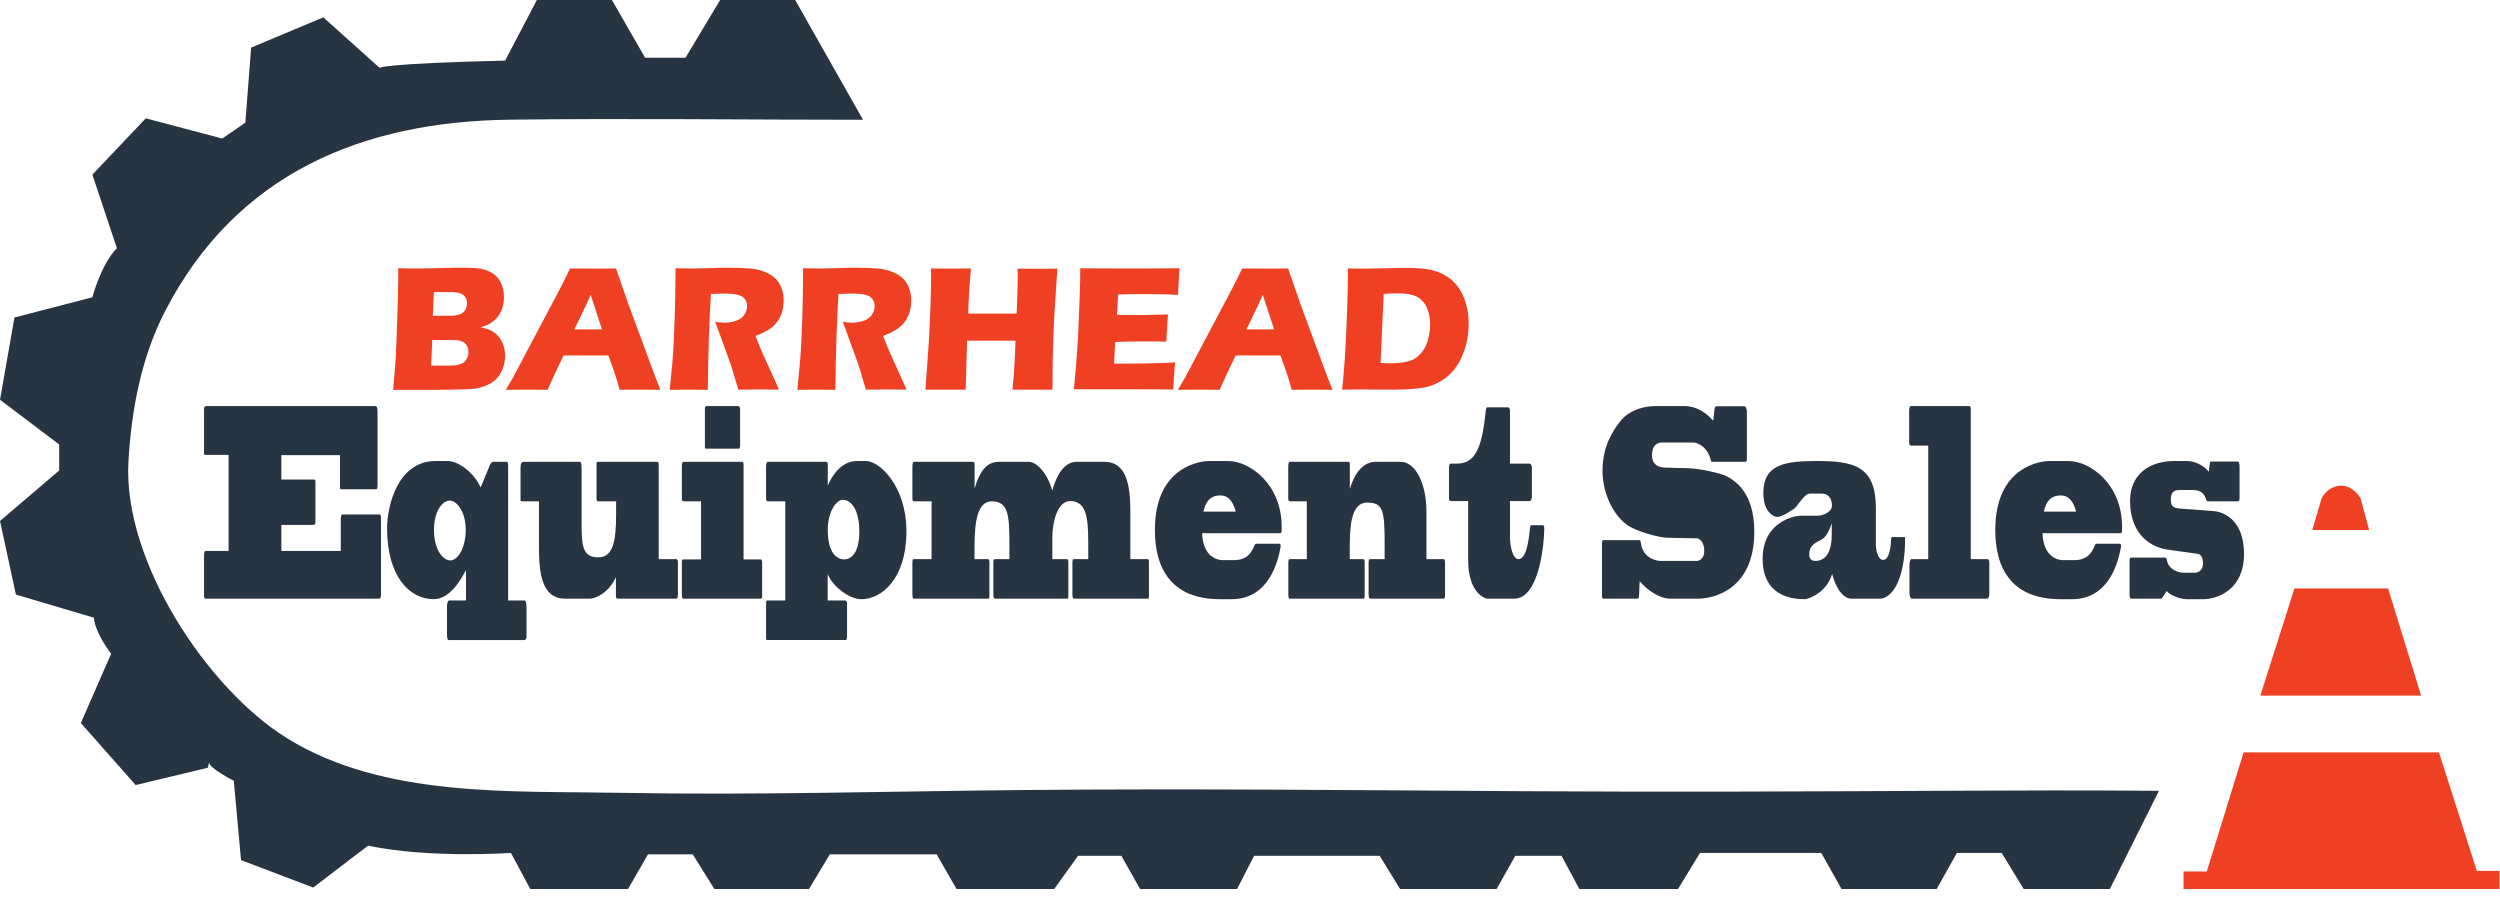 <svg width="802" height="293" xmlns="http://www.w3.org/2000/svg" xmlns:xlink="http://www.w3.org/1999/xlink" version="1.1"> <g>  <title>Barrhead Equipment Sales</title>  <g id="svg_1" enable-background="new">   <g data-name="Layer 1" id="Layer-1">    <clipPath transform="translate(2.47955e-8 1.23978e-8) translate(0 -2.075) translate(-1.907 0) translate(0 -1) translate(-1 0) translate(1 0) translate(-1 0) translate(-1 0) translate(0 -1) translate(0 -1) translate(0 -1) translate(0 -1) translate(0 -1) translate(-16 -16)" id="cp0">     <path id="svg_2" d="m-19.907,-24.075l845.833,0l0,333.333l-845.833,0l0,-333.333z"/>    </clipPath>    <g id="svg_3" clip-path="url(#cp0)">     <path id="svg_4" fill="#ef4023" d="m741.79,170.022l18.231,0l-2.778,-10.244c0,0 -2.258,-3.992 -6.339,-3.992c0,0 -4.078,0 -6.161,4.167l-2.953,10.069z"/>     <path id="svg_5" fill="#ef4023" d="m766.096,188.772l-30.036,0l-10.936,34.375l51.564,0l-10.592,-34.375z"/>     <path id="svg_6" fill="#ef4023" d="m719.741,241.376l62.675,0l12.153,38.022l7.292,0l0,13.194l-101.392,0l0,-13.022l7.467,0l11.806,-38.194z"/>    </g>    <g data-name="Layer 3" id="Layer-1"/>    <clipPath transform="translate(2.47955e-8 1.23978e-8) translate(0 -2.075) translate(-1.907 0) translate(0 -1) translate(-1 0) translate(1 0) translate(-1 0) translate(-1 0) translate(0 -1) translate(0 -1) translate(0 -1) translate(0 -1) translate(0 -1) translate(-16 -16)" id="cp1">     <path id="svg_7" d="m-19.907,-24.075l845.833,0l0,333.333l-845.833,0l0,-333.333z"/>    </clipPath>    <g id="svg_8" clip-path="url(#cp1)">     <path id="svg_9" fill="#273442" d="m276.85,38.425c-37.767,0 -75.569,-0.508 -113.325,-0.031c-47.381,0.6 -87.703,17.286 -110.489,61.289c-7.711,14.892 -10.894,31.814 -11.833,48.461c-1.794,31.883 25.336,72.947 50.997,88.753c30.964,19.072 71.586,16.772 106.639,17.439c43.133,0.814 86.608,-0.503 129.783,-0.897c53.197,-0.486 106.486,0.042 159.689,0.378c45.722,0.286 91.486,0.092 137.208,-0.144c21.931,-0.114 43.883,-0.169 65.814,0.014c0.114,0 1.222,0.092 1.258,0.017l-19.444,38.889l-19.444,0l-11.572,-18.981l-14.353,0l-10.647,18.981l-22.222,0l-10.65,-18.981l-38.889,0l-11.572,18.981l-23.15,0l-9.722,-18.053l-14.814,0l-10.186,18.053l-22.222,0l-11.111,-18.053l-40.278,0l-9.258,18.053l-23.147,0l-10.186,-18.053l-13.889,0l-12.964,18.053l-21.758,0l-10.647,-18.517l-34.261,0l-11.111,18.517l-21.294,0l-11.575,-18.517l-14.353,0l-10.647,18.517l-23.147,0l-10.186,-18.981c0,0 -25.928,1.853 -45.833,-2.314l-17.592,13.425l-23.15,-8.794l-2.314,-25.464c0,0 -8.333,-4.169 -7.869,-6.019l-0.464,1.85l-23.147,5.558l-17.594,-19.908l9.722,-22.222c0,0 -5.092,-6.478 -5.556,-11.572l-25,-7.408l-5.092,-23.611l18.981,-16.203l0,-8.333l-18.981,-14.353l4.631,-26.389l25,-6.481c0,0 2.775,-10.65 7.869,-15.742l-7.869,-23.611l17.128,-18.056l24.539,6.481l7.406,-5.092l1.853,-24.075l23.147,-9.722l18.056,16.206c0,0 0.928,-1.392 40.278,-2.317l10.186,-19.444l24.075,0l10.647,18.519l12.964,0l11.111,-18.519l24.072,0l21.758,38.425z"/>    </g>    <symbol id="font_2_25">     <path id="svg_10" d="m0,0c0.007,0.072 0.011,0.128 0.014,0.169c0.003,0.056 0.006,0.133 0.009,0.23c0.003,0.098 0.005,0.167 0.005,0.207c0,0.014 -0,0.035 -0,0.061c0.043,-0.001 0.078,-0.001 0.103,-0.001c0.035,0 0.077,0.001 0.124,0.002c0.047,0.002 0.088,0.002 0.122,0.002c0.041,0 0.07,-0.001 0.087,-0.003c0.023,-0.003 0.043,-0.008 0.06,-0.016c0.017,-0.007 0.032,-0.017 0.043,-0.028c0.013,-0.013 0.023,-0.029 0.03,-0.047c0.008,-0.021 0.012,-0.043 0.012,-0.067c0,-0.019 -0.002,-0.036 -0.007,-0.053c-0.005,-0.017 -0.011,-0.032 -0.02,-0.045c-0.008,-0.013 -0.018,-0.024 -0.029,-0.033c-0.011,-0.009 -0.021,-0.016 -0.032,-0.021c-0.01,-0.005 -0.024,-0.01 -0.041,-0.015c0.017,-0.003 0.031,-0.006 0.042,-0.01c0.01,-0.004 0.021,-0.01 0.033,-0.018c0.012,-0.008 0.023,-0.019 0.032,-0.032c0.009,-0.013 0.016,-0.028 0.021,-0.044c0.005,-0.016 0.007,-0.033 0.007,-0.051c0,-0.025 -0.004,-0.048 -0.012,-0.07c-0.008,-0.022 -0.02,-0.041 -0.034,-0.056c-0.012,-0.013 -0.028,-0.025 -0.048,-0.034c-0.02,-0.009 -0.04,-0.016 -0.061,-0.02c-0.017,-0.003 -0.048,-0.005 -0.093,-0.006c-0.045,-0.001 -0.092,-0.002 -0.142,-0.002l-0.128,0l-0.095,-0m0.218,0.407l0.069,0c0.023,0 0.039,0 0.048,0.001c0.01,0.001 0.019,0.003 0.028,0.006c0.009,0.003 0.017,0.008 0.023,0.015c0.007,0.007 0.012,0.014 0.014,0.023c0.003,0.008 0.004,0.017 0.004,0.025c0,0.012 -0.003,0.023 -0.009,0.032c-0.006,0.009 -0.015,0.016 -0.027,0.021c-0.013,0.005 -0.032,0.007 -0.058,0.007l-0.088,0l-0.006,-0.131m-0.011,-0.273l0.094,0c0.025,0 0.043,0.001 0.055,0.004c0.014,0.004 0.025,0.008 0.033,0.014c0.007,0.006 0.013,0.014 0.018,0.024c0.005,0.01 0.007,0.021 0.007,0.034c0,0.011 -0.002,0.02 -0.005,0.028c-0.004,0.008 -0.009,0.015 -0.016,0.021c-0.007,0.006 -0.016,0.009 -0.026,0.012c-0.01,0.003 -0.027,0.004 -0.049,0.004l-0.103,0l-0.006,-0.141z"/>    </symbol>    <symbol id="font_2_24">     <path id="svg_11" d="m0,0l0.041,0.07l0.252,0.476l0.027,0.053c0.008,0.016 0.019,0.038 0.033,0.067c0.057,-0.001 0.099,-0.001 0.125,-0.001c0.046,0 0.088,0 0.127,0.001l0.071,-0.204l0.145,-0.392l0.028,-0.071c-0.056,0.001 -0.09,0.001 -0.103,0.001c-0.027,0 -0.068,-0 -0.121,-0.001c-0.014,0.054 -0.035,0.117 -0.062,0.189l-0.246,0c-0.028,-0.057 -0.058,-0.12 -0.088,-0.189c-0.061,0.001 -0.098,0.001 -0.111,0.001c-0.025,0 -0.065,-0 -0.12,-0.001m0.378,0.332l0.152,0c-0.038,0.115 -0.058,0.178 -0.062,0.19c-0.021,-0.048 -0.04,-0.087 -0.055,-0.118l-0.035,-0.072z"/>    </symbol>    <symbol id="font_2_35">     <path id="svg_12" d="m0,0c0.006,0.057 0.011,0.109 0.015,0.155c0.004,0.046 0.007,0.099 0.009,0.16c0.003,0.061 0.005,0.124 0.006,0.191c0.001,0.067 0.002,0.121 0.002,0.161c0.041,-0.001 0.074,-0.001 0.099,-0.001c0.026,0 0.058,0.001 0.095,0.002c0.037,0.002 0.074,0.002 0.109,0.002c0.042,0 0.079,-0.002 0.111,-0.005c0.024,-0.002 0.047,-0.007 0.066,-0.014c0.02,-0.007 0.037,-0.016 0.051,-0.026c0.014,-0.01 0.025,-0.021 0.034,-0.034c0.009,-0.013 0.016,-0.028 0.021,-0.045c0.005,-0.017 0.008,-0.035 0.008,-0.055c0,-0.022 -0.003,-0.042 -0.008,-0.062c-0.006,-0.019 -0.014,-0.037 -0.026,-0.054c-0.012,-0.017 -0.027,-0.031 -0.045,-0.043c-0.018,-0.012 -0.043,-0.024 -0.076,-0.037l0.025,-0.062c0.007,-0.017 0.015,-0.035 0.023,-0.053l0.065,-0.143c0.003,-0.006 0.008,-0.018 0.016,-0.037c-0.054,0.001 -0.09,0.001 -0.108,0.001c-0.023,0 -0.062,-0 -0.115,-0.001c-0.005,0.017 -0.015,0.048 -0.028,0.094c-0.006,0.019 -0.01,0.034 -0.014,0.044c-0.008,0.023 -0.019,0.056 -0.035,0.097l-0.05,0.138c0.018,-0.003 0.035,-0.005 0.052,-0.005c0.024,0 0.045,0.004 0.064,0.011c0.02,0.007 0.034,0.018 0.044,0.033c0.01,0.015 0.015,0.031 0.015,0.047c0,0.014 -0.004,0.026 -0.011,0.037c-0.007,0.011 -0.019,0.019 -0.036,0.024c-0.016,0.005 -0.041,0.008 -0.074,0.008c-0.011,0 -0.023,-0 -0.036,-0.001c-0.012,-0 -0.026,-0.001 -0.042,-0.001c-0.004,-0.067 -0.008,-0.148 -0.011,-0.244c-0.003,-0.096 -0.005,-0.19 -0.006,-0.283c-0.054,0.001 -0.09,0.001 -0.106,0.001c-0.019,0 -0.053,-0 -0.102,-0.001z"/>    </symbol>    <symbol id="font_2_2b">     <path id="svg_13" d="m0,0l0.019,0.267l0.009,0.194l0.002,0.086c0.001,0.025 0.001,0.049 0.001,0.072l-0,0.047c0.051,-0.001 0.089,-0.001 0.115,-0.001c0.02,0 0.054,0 0.104,0.001c-0.008,-0.093 -0.013,-0.176 -0.015,-0.248l0.266,0c0.002,0.027 0.003,0.063 0.004,0.108c0.002,0.046 0.002,0.077 0.002,0.093c0,0.009 -0,0.024 -0.001,0.046l0.116,-0.001c0.012,0 0.046,0 0.103,0.001c-0.012,-0.167 -0.019,-0.292 -0.022,-0.374c-0.003,-0.081 -0.005,-0.179 -0.005,-0.293l-0.106,0.001c-0.016,0 -0.054,-0 -0.114,-0.001c0.008,0.077 0.014,0.168 0.017,0.271l-0.266,0l-0.008,-0.271l-0.113,0.001c-0.014,0 -0.049,-0 -0.104,-0.001z"/>    </symbol>    <symbol id="font_2_28">     <path id="svg_14" d="m0,0c0.008,0.084 0.014,0.154 0.018,0.211c0.004,0.057 0.008,0.132 0.011,0.226c0.004,0.094 0.006,0.156 0.006,0.187l-0,0.043c0.077,-0.001 0.17,-0.001 0.279,-0.001c0.101,0 0.189,0 0.266,0.001l-0.001,-0.016c-0,-0.004 -0.001,-0.018 -0.002,-0.042l-0.003,-0.053c-0.001,-0.011 -0.001,-0.023 -0.001,-0.035c-0.063,0.003 -0.116,0.004 -0.158,0.004c-0.047,0 -0.079,-0 -0.095,-0c-0.016,0 -0.042,-0.001 -0.077,-0.002l-0.006,-0.112c0.038,-0.001 0.083,-0.001 0.134,-0.001c0.018,0 0.067,0.001 0.146,0.003c-0.003,-0.042 -0.006,-0.091 -0.009,-0.149c-0.056,0.001 -0.1,0.001 -0.13,0.001c-0.045,0 -0.095,-0.001 -0.151,-0.003l-0.006,-0.119l0.056,0c0.017,0 0.051,0 0.103,0.001l0.101,0.002c0.015,0 0.04,0.002 0.075,0.004c-0.004,-0.048 -0.007,-0.098 -0.01,-0.149c-0.079,0.001 -0.167,0.001 -0.261,0.001l-0.215,-0l-0.069,-0z"/>    </symbol>    <symbol id="font_2_27">     <path id="svg_15" d="m0,0c0.007,0.074 0.012,0.134 0.015,0.178c0.004,0.066 0.008,0.152 0.012,0.258c0.003,0.081 0.004,0.139 0.004,0.173l0,0.057c0.038,-0.001 0.071,-0.001 0.099,-0.001c0.027,0 0.062,0.001 0.105,0.002c0.043,0.002 0.084,0.002 0.122,0.002c0.044,0 0.082,-0.003 0.115,-0.008c0.033,-0.005 0.063,-0.016 0.092,-0.032c0.029,-0.016 0.053,-0.038 0.072,-0.064c0.019,-0.026 0.034,-0.057 0.044,-0.093c0.01,-0.035 0.015,-0.071 0.015,-0.109c0,-0.037 -0.004,-0.072 -0.012,-0.106c-0.008,-0.034 -0.019,-0.064 -0.033,-0.092c-0.014,-0.027 -0.03,-0.051 -0.049,-0.071c-0.019,-0.02 -0.04,-0.036 -0.064,-0.05c-0.018,-0.01 -0.036,-0.019 -0.054,-0.024c-0.018,-0.006 -0.043,-0.011 -0.075,-0.014c-0.035,-0.004 -0.075,-0.006 -0.12,-0.006l-0.197,0.001c-0.019,0 -0.049,-0 -0.09,-0.001m0.211,0.147c0.018,-0.002 0.037,-0.002 0.056,-0.002c0.033,0 0.063,0.003 0.089,0.009c0.026,0.006 0.049,0.018 0.068,0.038c0.02,0.019 0.035,0.044 0.044,0.074c0.009,0.03 0.014,0.061 0.014,0.093c0,0.039 -0.007,0.071 -0.021,0.098c-0.014,0.027 -0.033,0.045 -0.056,0.056c-0.023,0.01 -0.055,0.016 -0.095,0.016c-0.023,0 -0.051,-0.001 -0.083,-0.003l-0.017,-0.376z"/>    </symbol>    <use x="-0.341" y="0.412" id="svg_16" fill="#ef4023" transform="matrix(58.383 0 0 -58.383 146.018 149.053)" xlink:href="#font_2_25"/>    <use x="-0.341" y="0.412" id="svg_17" fill="#ef4023" transform="matrix(58.383 0 0 -58.383 182.194 149.053)" xlink:href="#font_2_24"/>    <use x="-0.341" y="0.412" id="svg_18" fill="#ef4023" transform="matrix(58.383 0 0 -58.383 234.763 149.053)" xlink:href="#font_2_35"/>    <use x="-0.341" y="0.412" id="svg_19" fill="#ef4023" transform="matrix(58.383 0 0 -58.383 275.69 149.053)" xlink:href="#font_2_35"/>    <use x="-0.341" y="0.412" id="svg_20" fill="#ef4023" transform="matrix(58.383 0 0 -58.383 316.787 149.053)" xlink:href="#font_2_2b"/>    <use x="-0.341" y="0.412" id="svg_21" fill="#ef4023" transform="matrix(58.383 0 0 -58.383 364.402 149.053)" xlink:href="#font_2_28"/>    <use x="-0.341" y="0.412" id="svg_22" fill="#ef4023" transform="matrix(58.383 0 0 -58.383 397.802 149.053)" xlink:href="#font_2_24"/>    <use x="-0.341" y="0.412" id="svg_23" fill="#ef4023" transform="matrix(58.383 0 0 -58.383 450.485 149.053)" xlink:href="#font_2_27"/>    <symbol id="font_3_2">     <path id="svg_24" d="m0.025,0.751c-0.015,0 -0.025,-0.004 -0.025,-0.009l0,-0.171c0,-0.012 0.006,-0.01 0.014,-0.01l0.228,0l0,-0.374l-0.227,0c-0.009,0 -0.015,-0.008 -0.015,-0.017l0,-0.158c0,-0.012 0.012,-0.011 0.025,-0.011l1.696,0c0.019,0 0.023,0.007 0.023,0.014l0,0.295c0,0.014 -0.004,0.019 -0.011,0.019l-0.366,0c-0.016,0 -0.019,-0.011 -0.019,-0.02l0,-0.122l-0.586,0l0,0.101l0.312,0c0.012,0 0.024,0.002 0.024,0.01l0,0.157c0,0.008 -0.004,0.01 -0.014,0.01l-0.322,0l0,0.095l0.578,0l0,-0.126c0,-0.007 0.006,-0.007 0.013,-0.007l0.344,0c0.01,0 0.013,0.007 0.013,0.017l0,0.285c0,0.015 -0.005,0.022 -0.023,0.022l-1.662,0z"/>    </symbol>    <symbol id="font_3_b">     <path id="svg_25" d="m0.478,0.697c-0.375,0 -0.478,-0.176 -0.478,-0.262c0,-0.188 0.222,-0.276 0.46,-0.276c0.168,0 0.281,0.086 0.318,0.114l0,-0.119l-0.164,0c-0.019,0 -0.024,-0.013 -0.024,-0.028l0,-0.102c0,-0.014 0.005,-0.024 0.014,-0.024l0.736,0c0.019,0 0.034,0.002 0.034,0.012l0,0.112c0,0.02 -0.005,0.03 -0.022,0.03l-0.159,0l0,0.522c0,0.013 -0.004,0.018 -0.014,0.018l-0.132,0c-0.015,0 -0.027,-0.007 -0.032,-0.011l-0.093,-0.089c-0.064,0.057 -0.218,0.103 -0.325,0.103l-0.119,0m0.141,-0.154c0.064,0 0.156,-0.042 0.156,-0.114c0,-0.068 -0.075,-0.119 -0.152,-0.119c-0.071,0 -0.161,0.04 -0.161,0.119c0,0.073 0.083,0.114 0.157,0.114z"/>    </symbol>    <symbol id="font_3_e">     <path id="svg_26" d="m1.362,0.154l0,0.366c0,0.006 -0.004,0.013 -0.01,0.013l-0.591,0c-0.007,0 -0.012,-0.003 -0.012,-0.01l0,-0.133c0,-0.005 0.005,-0.011 0.012,-0.011l0.181,0l0,-0.051c0,-0.101 -0.028,-0.167 -0.175,-0.167c-0.148,0 -0.165,0.039 -0.165,0.126l0,0.211c0,0.028 -0.005,0.035 -0.019,0.035l-0.552,0c-0.017,0 -0.031,-0.005 -0.031,-0.024l0,-0.123c0,-0.004 0.002,-0.007 0.012,-0.007l0.17,0l0,-0.188c0,-0.124 0.066,-0.191 0.259,-0.191l0.241,0c0.054,0 0.186,0.021 0.258,0.084l0,-0.074c0,-0.005 0.006,-0.01 0.015,-0.01l0.58,0c0.01,0 0.016,0.005 0.016,0.017l0,0.127c0,0.006 -0.008,0.01 -0.019,0.01l-0.17,0z"/>    </symbol>    <symbol id="font_3_6">     <path id="svg_27" d="m0.608,0.153l0,0.37c0,0.005 -0.005,0.01 -0.013,0.01l-0.579,0c-0.01,0 -0.016,-0.007 -0.016,-0.019l0,-0.125c0,-0.007 0.007,-0.01 0.018,-0.01l0.171,0l0,-0.226l-0.177,0c-0.005,0 -0.012,-0.004 -0.012,-0.01l0,-0.129c0,-0.005 0.004,-0.014 0.01,-0.014l0.768,0c0.008,0 0.013,0.002 0.013,0.01l0,0.132c0,0.005 -0.005,0.011 -0.013,0.011l-0.17,0m-0.367,0.597c-0.009,0 -0.014,-0.005 -0.014,-0.009l0,-0.149c0,-0.007 0.005,-0.008 0.013,-0.008l0.32,0c0.01,0 0.014,0.007 0.014,0.013l0,0.138c0,0.011 -0.008,0.015 -0.019,0.015l-0.314,0z"/>    </symbol>    <symbol id="font_3_a">     <path id="svg_28" d="m0.894,0.697c-0.143,0 -0.241,-0.052 -0.286,-0.096l0,0.083c0,0.005 -0.005,0.01 -0.013,0.01l-0.578,0c-0.01,0 -0.017,-0.007 -0.017,-0.019l0,-0.125c0,-0.007 0.007,-0.01 0.018,-0.01l0.171,0l0,-0.386l-0.178,0c-0.007,0 -0.011,-0.003 -0.011,-0.01l0,-0.137c0,-0.006 0.006,-0.007 0.014,-0.007l0.773,0c0.006,0 0.011,0.006 0.011,0.016l0,0.129c0,0.004 -0.01,0.009 -0.017,0.009l-0.174,0l0,0.104c0.04,-0.046 0.207,-0.099 0.334,-0.099c0.193,0 0.442,0.077 0.442,0.264c0,0.179 -0.269,0.274 -0.398,0.274l-0.091,0m-0.139,-0.151c0.081,0 0.164,-0.037 0.164,-0.123c0,-0.079 -0.072,-0.109 -0.149,-0.109c-0.085,0 -0.162,0.032 -0.162,0.114c0,0.072 0.084,0.118 0.147,0.118z"/>    </symbol>    <symbol id="font_3_8">     <path id="svg_29" d="m1.525,0c0.007,0 0.012,0.002 0.012,0.01l0,0.133c0,0.005 -0.005,0.011 -0.012,0.011l-0.146,0l0,0.086c0,0.056 0.05,0.14 0.174,0.14c0.16,0 0.18,-0.061 0.18,-0.165l0,-0.061l-0.144,0c-0.007,0 -0.012,-0.005 -0.012,-0.012l0,-0.126c0,-0.01 0.004,-0.016 0.016,-0.016l0.729,0c0.006,0 0.009,0.001 0.009,0.01l0,0.137c0,0.003 -0.005,0.007 -0.015,0.007l-0.168,0l0,0.186c0,0.105 -0.041,0.193 -0.257,0.193l-0.267,0c-0.093,0 -0.18,-0.024 -0.246,-0.112c-0.049,0.071 -0.158,0.112 -0.233,0.112l-0.291,0c-0.076,0 -0.175,-0.013 -0.238,-0.101l-0.003,0l0,0.091c0,0.005 -0.005,0.01 -0.013,0.01l-0.584,0c-0.01,0 -0.016,-0.007 -0.016,-0.019l0,-0.125c0,-0.007 0.007,-0.01 0.018,-0.01l0.171,0l0,-0.225l-0.177,0c-0.005,0 -0.012,-0.004 -0.012,-0.01l0,-0.13c0,-0.005 0.004,-0.014 0.01,-0.014l0.736,0c0.008,0 0.013,0.002 0.013,0.01l0,0.133c0,0.005 -0.005,0.011 -0.013,0.011l-0.134,0l0,0.025c0,0.085 0,0.2 0.171,0.2c0.163,0 0.173,-0.055 0.173,-0.165l0,-0.06l-0.145,0c-0.008,0 -0.013,-0.005 -0.013,-0.012l0,-0.126c0,-0.01 0.004,-0.016 0.016,-0.016l0.711,0z"/>    </symbol>    <symbol id="font_3_5">     <path id="svg_30" d="m0.755,0c0.375,0 0.459,0.151 0.484,0.204c0.001,0.003 -0.001,0.012 -0.01,0.012l-0.235,0c-0.003,0 -0.007,-0.002 -0.011,-0.005c-0.048,-0.049 -0.122,-0.059 -0.21,-0.059l-0.099,0c-0.096,0 -0.201,0.026 -0.209,0.105l0.762,0c0.016,0 0.022,0.003 0.022,0.008l0,0.018c0,0.164 -0.312,0.255 -0.529,0.255l-0.19,0c-0.052,0 -0.53,-0.013 -0.53,-0.268c0,-0.254 0.45,-0.27 0.645,-0.27l0.11,0m-0.277,0.341c0.021,0.032 0.052,0.063 0.169,0.063c0.09,0 0.129,-0.033 0.15,-0.063l-0.319,0z"/>    </symbol>    <symbol id="font_3_9">     <path id="svg_31" d="m0.863,0.533c-0.168,0 -0.236,-0.079 -0.253,-0.103l-0.003,0l0,0.093c0,0.005 -0.005,0.01 -0.013,0.01l-0.578,0c-0.01,0 -0.016,-0.007 -0.016,-0.019l0,-0.125c0,-0.007 0.008,-0.01 0.019,-0.01l0.164,0l0,-0.225l-0.169,0c-0.005,0 -0.013,-0.004 -0.013,-0.01l0,-0.13c0,-0.007 0.004,-0.014 0.01,-0.014l0.729,0c0.008,0 0.013,0.002 0.013,0.01l0,0.133c0,0.005 -0.005,0.011 -0.013,0.011l-0.134,0l0,0.029c0,0.083 0,0.191 0.171,0.191c0.161,0 0.173,-0.03 0.173,-0.169l0,-0.051l-0.145,0c-0.008,0 -0.013,-0.005 -0.013,-0.012l0,-0.126c0,-0.01 0.004,-0.016 0.016,-0.016l0.719,0c0.012,0 0.018,0.002 0.018,0.011l0,0.132c0,0.004 -0.003,0.011 -0.013,0.011l-0.17,0l0,0.186c0,0.102 -0.1,0.193 -0.257,0.193l-0.242,0z"/>    </symbol>    <symbol id="font_3_d">     <path id="svg_32" d="m0.189,0.149c0,-0.122 0.156,-0.149 0.193,-0.149l0.261,0c0.251,0 0.296,0.222 0.296,0.271c0,0.01 -0.003,0.015 -0.013,0.015l-0.114,0c-0.012,0 -0.015,-0.013 -0.017,-0.023c-0.018,-0.068 -0.05,-0.109 -0.112,-0.109c-0.057,0 -0.082,0.055 -0.082,0.084l0,0.142l0.194,0c0.012,0 0.022,0.01 0.022,0.017l0,0.11c0,0.017 -0.017,0.019 -0.03,0.019l-0.186,0l0,0.204c0,0.01 -0.008,0.015 -0.018,0.015l-0.208,0c-0.006,0 -0.013,-0.01 -0.015,-0.02c-0.037,-0.149 -0.114,-0.199 -0.283,-0.199l-0.061,0c-0.01,0 -0.016,-0.006 -0.016,-0.018l0,-0.118c0,-0.006 0.007,-0.01 0.018,-0.01l0.171,0l0,-0.231z"/>    </symbol>    <symbol id="font_3_1">     <path id="svg_33" d="m0,0z"/>    </symbol>    <symbol id="font_3_3">     <path id="svg_34" d="m1.096,0.693c-0.051,0.023 -0.148,0.057 -0.287,0.057l-0.275,0c-0.162,0 -0.296,-0.026 -0.365,-0.065c-0.055,-0.029 -0.164,-0.088 -0.164,-0.188c0,-0.071 0.079,-0.163 0.243,-0.21c0.092,-0.026 0.323,-0.05 0.4,-0.05l0.29,-0.002c0.014,0 0.07,-0.011 0.07,-0.049c0,-0.033 -0.06,-0.039 -0.071,-0.039l-0.361,0c-0.011,0 -0.173,0.004 -0.193,0.07c-0.002,0.007 -0.007,0.011 -0.015,0.011l-0.357,0c-0.008,0 -0.011,-0.007 -0.011,-0.012l0,-0.204c0,-0.008 0.003,-0.012 0.01,-0.012l0.34,0c0.007,0 0.013,0.002 0.015,0.01l0.006,0.058c0.071,-0.033 0.191,-0.068 0.304,-0.068l0.271,0c0.143,0 0.555,0.032 0.555,0.261c0,0.16 -0.21,0.201 -0.268,0.215c-0.06,0.013 -0.29,0.032 -0.389,0.032l-0.191,0.002c-0.04,0 -0.16,-0.002 -0.16,0.048c0,0.047 0.074,0.05 0.099,0.05l0.307,0c0.032,0 0.141,-0.013 0.174,-0.07c0.002,-0.005 0.007,-0.005 0.011,-0.005l0.331,0c0.008,0 0.013,0.005 0.013,0.012l0,0.183c0,0.007 -0.007,0.021 -0.026,0.021l-0.274,0c-0.008,0 -0.017,-0.003 -0.019,-0.011l-0.013,-0.045z"/>    </symbol>    <symbol id="font_3_4">     <path id="svg_35" d="m1.116,0.355c0,0.164 -0.219,0.183 -0.582,0.183c-0.321,0 -0.527,-0.014 -0.527,-0.125c0,-0.074 0.103,-0.093 0.139,-0.093c0.04,0 0.154,0.027 0.18,0.038c0.024,0.01 0.09,0.053 0.137,0.053l0.125,0c0.043,0 0.095,-0.013 0.095,-0.046c0,-0.028 -0.096,-0.04 -0.143,-0.04l-0.171,0c-0.045,0 -0.369,-0.021 -0.369,-0.168c0,-0.146 0.293,-0.157 0.414,-0.157c0.04,0 0.221,0.027 0.271,0.099c0.027,-0.045 0.097,-0.097 0.191,-0.097l0.279,0c0.104,0 0.249,0.061 0.249,0.235c0,0.003 -0.002,0.005 -0.004,0.005l-0.125,0c-0.006,0 -0.009,-0.004 -0.009,-0.009c0,-0.004 -0.005,-0.08 -0.078,-0.08c-0.06,0 -0.072,0.049 -0.072,0.054l0,0.148m-0.435,-0.102c0,-0.08 -0.077,-0.104 -0.162,-0.104c-0.016,0 -0.06,0.002 -0.06,0.024c0,0.038 0.057,0.045 0.129,0.061c0.044,0.01 0.08,0.044 0.091,0.06l0.002,0l0,-0.041z"/>    </symbol>    <symbol id="font_3_7">     <path id="svg_36" d="m0.607,0.154l0,0.586c0,0.005 -0.006,0.01 -0.015,0.01l-0.575,0c-0.009,0 -0.017,-0.006 -0.017,-0.019l0,-0.125c0,-0.006 0.008,-0.01 0.019,-0.01l0.169,0l0,-0.442l-0.164,0c-0.018,0 -0.021,-0.015 -0.021,-0.025l0,-0.107c0,-0.015 0.014,-0.022 0.024,-0.022l0.738,0c0.02,0 0.025,0.011 0.025,0.019l0,0.118c0,0.01 -0.004,0.017 -0.016,0.017l-0.167,0z"/>    </symbol>    <symbol id="font_3_c">     <path id="svg_37" d="m0.308,0.002c0.007,0 0.013,0.002 0.021,0.007c0.01,0.007 0.021,0.013 0.037,0.023c0.025,-0.015 0.13,-0.032 0.196,-0.032l0.162,0c0.149,0 0.404,0.039 0.404,0.175c0,0.16 -0.283,0.168 -0.301,0.168c-0.046,0.002 -0.308,0.009 -0.336,0.01c-0.047,0.003 -0.084,0.004 -0.084,0.034c0,0.03 0.026,0.038 0.091,0.038l0.13,0c0.092,0 0.116,-0.023 0.127,-0.037c0.005,-0.005 0.008,-0.007 0.012,-0.007l0.303,0c0.006,0 0.014,0.006 0.014,0.011l0,0.127c0,0.009 -0.009,0.017 -0.015,0.017l-0.268,0c-0.007,0 -0.01,-0.006 -0.011,-0.01c-0.003,-0.01 -0.007,-0.021 -0.009,-0.03c-0.046,0.025 -0.142,0.042 -0.213,0.042l-0.126,0c-0.247,0 -0.437,-0.052 -0.437,-0.155c0,-0.134 0.212,-0.181 0.37,-0.19c0.023,-0.001 0.278,-0.016 0.29,-0.016c0.013,0 0.059,-0.004 0.059,-0.036c0,-0.03 -0.046,-0.038 -0.086,-0.038l-0.103,0c-0.072,0 -0.153,0.017 -0.166,0.048c-0.003,0.006 -0.01,0.011 -0.014,0.011l-0.343,0c-0.005,0 -0.012,-0.004 -0.012,-0.01l0,-0.136c0,-0.005 0.006,-0.014 0.012,-0.014l0.296,0z"/>    </symbol>    <use x="-0.612" y="0.292" id="svg_38" fill="#273442" transform="matrix(32.552 0 0 -82.396 85.376 216.198)" xlink:href="#font_3_2"/>    <use x="-0.612" y="0.292" id="svg_39" fill="#273442" transform="matrix(32.552 0 0 -82.396 144.1 229.382)" xlink:href="#font_3_b"/>    <use x="-0.612" y="0.292" id="svg_40" fill="#273442" transform="matrix(32.552 0 0 -82.396 186.906 216.116)" xlink:href="#font_3_e"/>    <use x="-0.612" y="0.292" id="svg_41" fill="#273442" transform="matrix(32.552 0 0 -82.396 238.663 216.116)" xlink:href="#font_3_6"/>    <use x="-0.612" y="0.292" id="svg_42" fill="#273442" transform="matrix(32.552 0 0 -82.396 265.681 229.382)" xlink:href="#font_3_a"/>    <use x="-0.612" y="0.292" id="svg_43" fill="#273442" transform="matrix(32.552 0 0 -82.396 312.621 216.116)" xlink:href="#font_3_8"/>    <use x="-0.612" y="0.292" id="svg_44" fill="#273442" transform="matrix(32.552 0 0 -82.396 390.42 216.281)" xlink:href="#font_3_5"/>    <use x="-0.612" y="0.292" id="svg_45" fill="#273442" transform="matrix(32.552 0 0 -82.396 433.194 216.116)" xlink:href="#font_3_9"/>    <use x="-0.612" y="0.292" id="svg_46" fill="#273442" transform="matrix(32.552 0 0 -82.396 484.756 216.116)" xlink:href="#font_3_d"/>    <use x="-0.612" y="0.292" id="svg_47" fill="#273442" transform="matrix(32.552 0 0 -82.396 515.941 216.116)" xlink:href="#font_3_1"/>    <use x="-0.612" y="0.292" id="svg_48" fill="#273442" transform="matrix(32.552 0 0 -82.396 533.844 216.116)" xlink:href="#font_3_3"/>    <use x="-0.612" y="0.292" id="svg_49" fill="#273442" transform="matrix(32.552 0 0 -82.396 585.374 216.281)" xlink:href="#font_3_4"/>    <use x="-0.612" y="0.292" id="svg_50" fill="#273442" transform="matrix(32.552 0 0 -82.396 632.379 216.116)" xlink:href="#font_3_7"/>    <use x="-0.612" y="0.292" id="svg_51" fill="#273442" transform="matrix(32.552 0 0 -82.396 660.016 216.281)" xlink:href="#font_3_5"/>    <use x="-0.612" y="0.292" id="svg_52" fill="#273442" transform="matrix(32.552 0 0 -82.396 703.082 216.281)" xlink:href="#font_3_c"/>   </g>  </g> </g></svg>